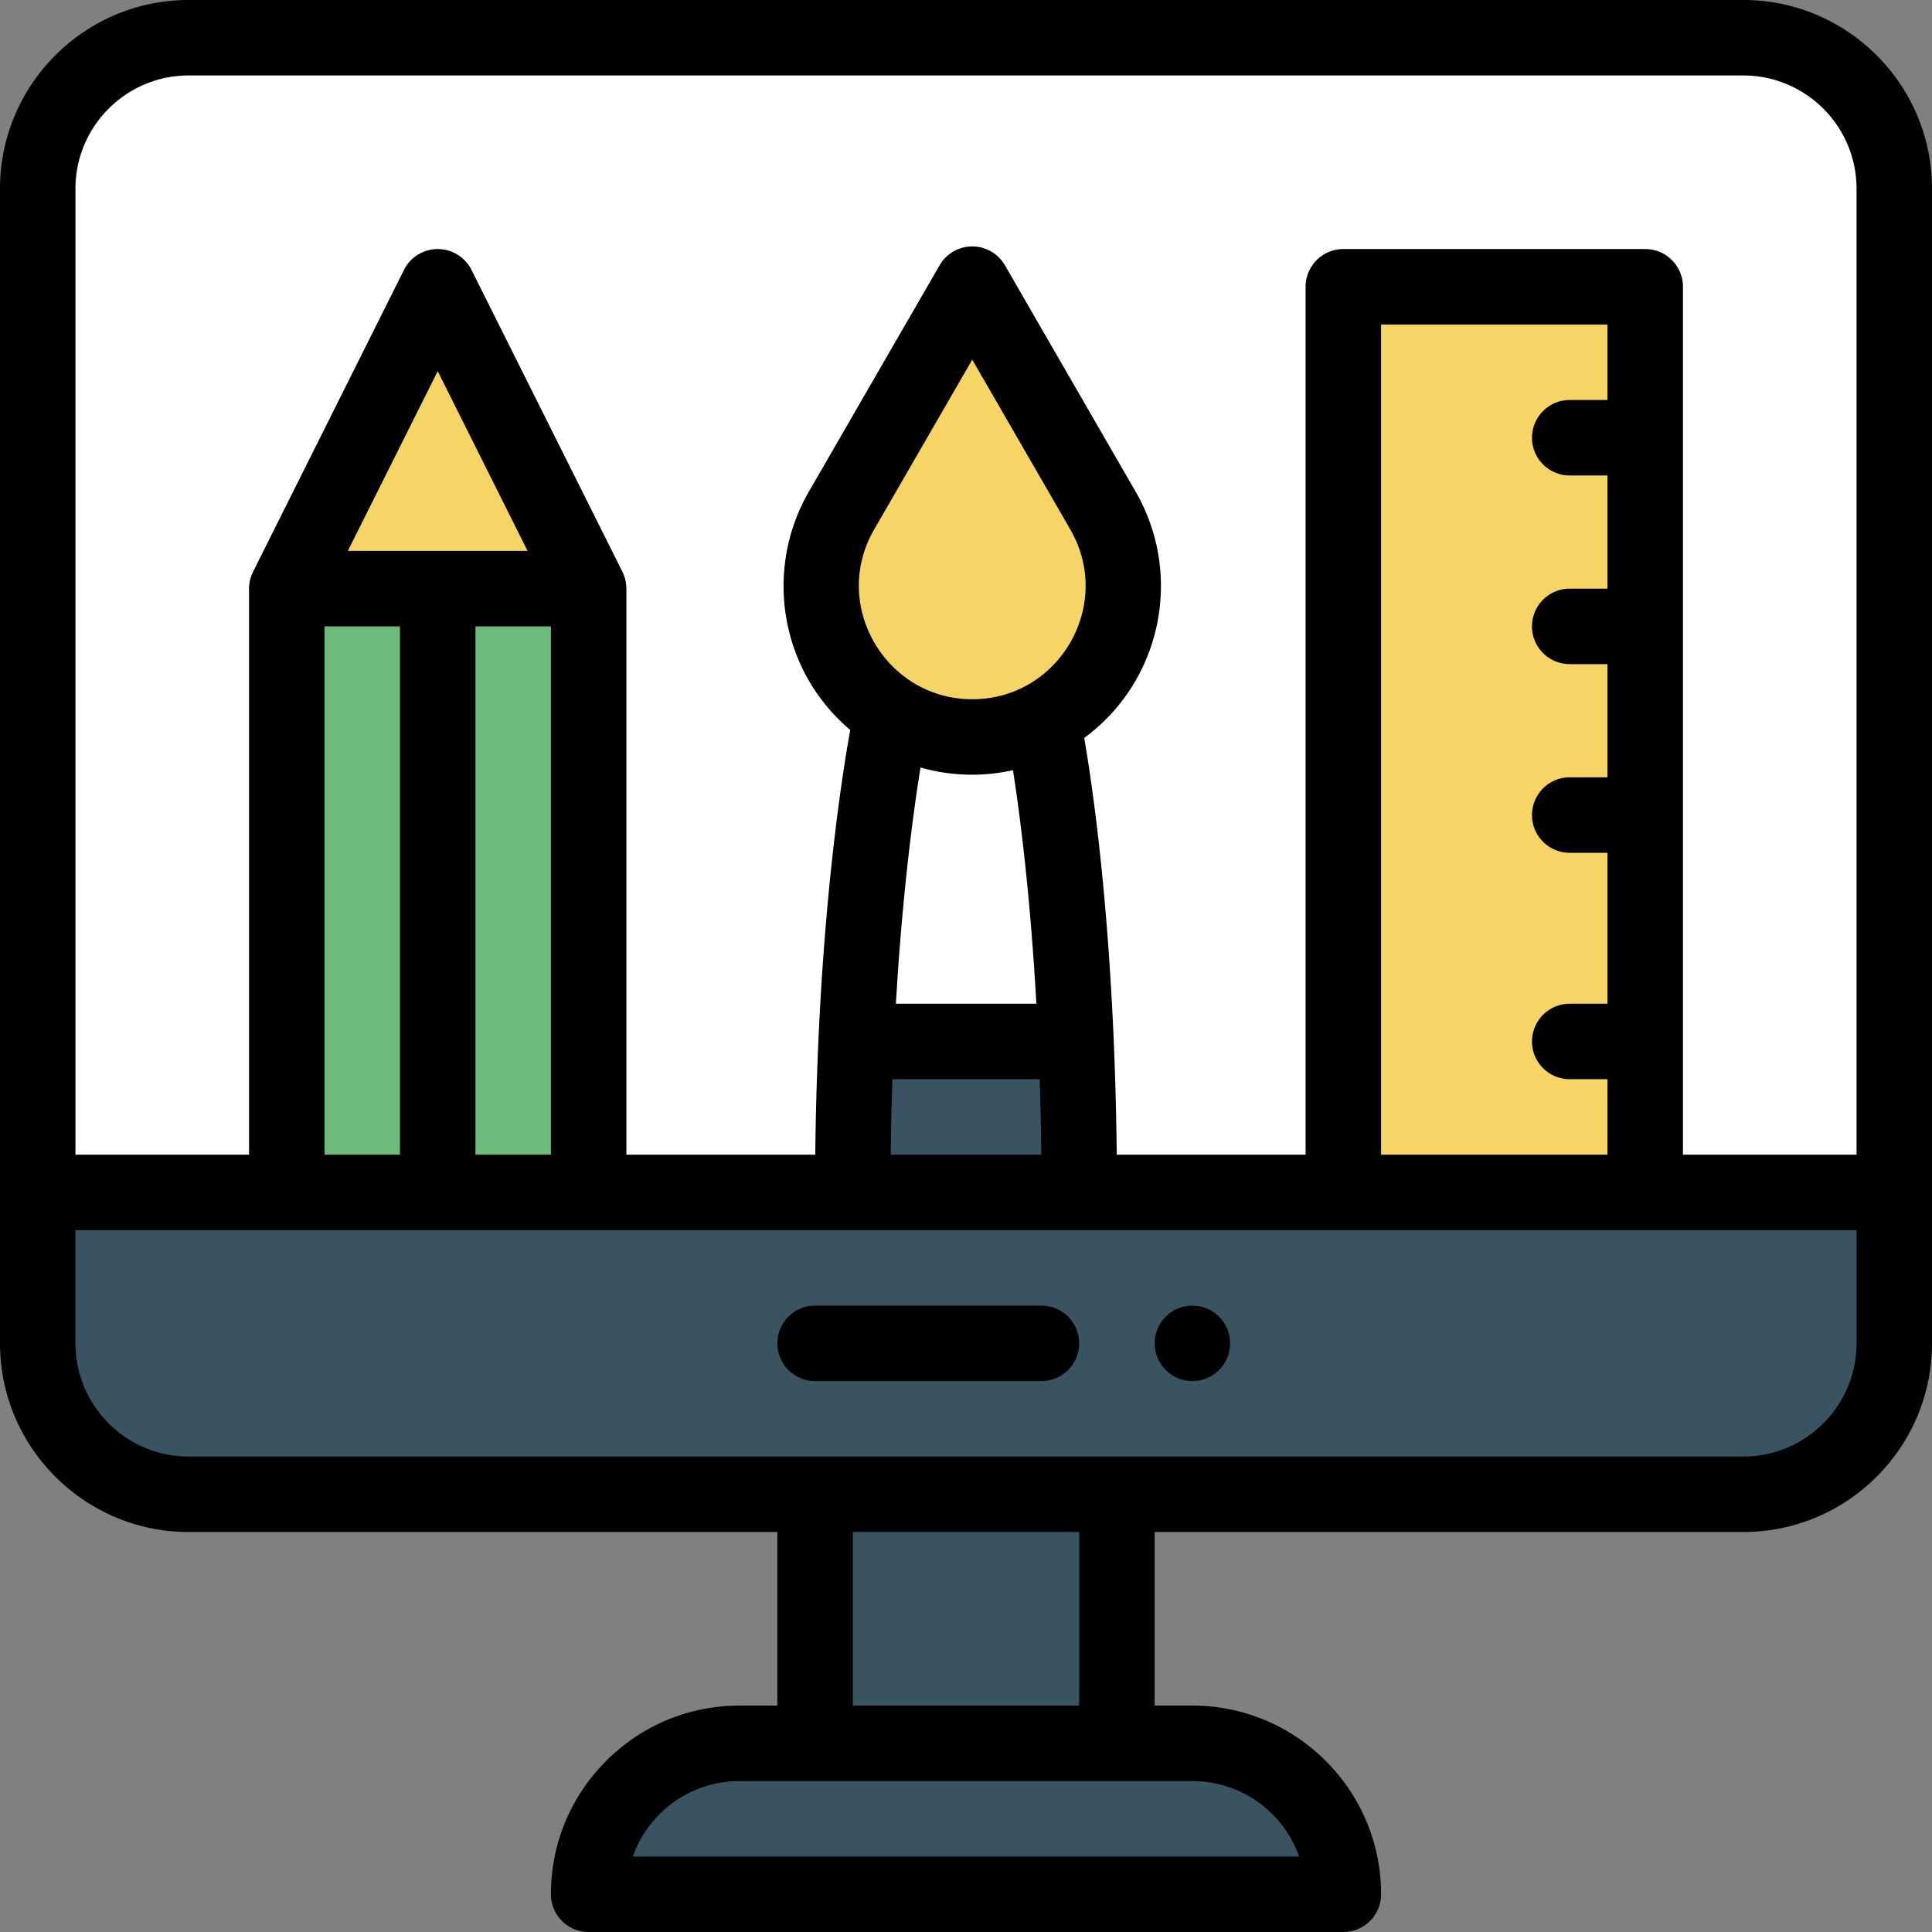 <?xml version="1.0" encoding="UTF-8"?>
<svg xmlns="http://www.w3.org/2000/svg" xmlns:xlink="http://www.w3.org/1999/xlink" version="1.1" width="512" height="512" x="0" y="0" viewBox="0 0 512 512" style="enable-background:new 0 0 512 512" xml:space="preserve" class="">
  <rect x="0" y="0" width="512" height="512" fill="#808080" stroke="none"/>
  <g>
    <path fill="#FFFFFF" d="M462.25 10h-412c-22.09 0-40 17.91-40 40v266h492V50c0-22.09-17.91-40-40-40zm0 0" opacity="1" data-original="#ffffff"></path>
    <path fill="#3A5361" d="M502.25 316v40c0 22.09-17.91 40-40 40h-412c-22.09 0-40-17.91-40-40v-40zm0 0" opacity="1" data-original="#3a5361"></path>
    <path fill="#F6D465" d="M436.25 316h-80V76h80zm0 0" opacity="1" data-original="#f6d465" class=""></path>
    <path fill="#3A5361" d="M356.25 502h-200c0-22.078 17.918-40 40-40h120c22.09 0 40 17.91 40 40zm0 0" opacity="1" data-original="#3a5361"></path>
    <path fill="#F6D465" d="M292.57 135.34c15.246 26.45-3.757 59.969-34.66 59.969-30.98 0-49.87-33.598-34.672-59.97l34.672-60.03zm0 0" opacity="1" data-original="#f6d465" class=""></path>
    <path fill="#3A5361" d="M216.25 396h80v66h-80zM286.25 316h-60c0-14.441.34-27.8.89-40h58.258c.532 12.148.852 25.5.852 40zm0 0" opacity="1" data-original="#3a5361"></path>
    <path fill="#F6D465" d="m116.25 76 40 80h-80zm0 0" opacity="1" data-original="#f6d465" class=""></path>
    <path fill="#6EBA7B" d="M76.25 156v160h80V156h-80zm0 0" opacity="1" data-original="#6eba7b" class=""></path>
    <path d="M316 346c-5.52 0-10 4.48-10 10s4.48 10 10 10 10-4.48 10-10-4.48-10-10-10zm0 0" fill="#000000" opacity="1" data-original="#000000"></path>
    <path d="M462 0H50C22.43 0 0 22.43 0 50v306c0 27.57 22.43 50 50 50h156v46h-10c-13.352 0-25.902 5.203-35.352 14.648-9.445 9.45-14.648 22-14.648 35.352 0 5.523 4.477 10 10 10h200c5.523 0 10-4.477 10-10 0-27.57-22.43-50-50-50h-10v-46h156c27.57 0 50-22.43 50-50V50c0-27.57-22.43-50-50-50zM50 20h412c16.543 0 30 13.457 30 30v256h-46V76c0-5.523-4.477-10-10-10h-80c-5.523 0-10 4.477-10 10v230h-50.055a918.982 918.982 0 0 0-.804-30.43c-1.75-40.726-5.739-68.007-7.813-80.007 20.633-15.192 26.266-43.348 13.652-65.223l-34.66-60.031c-1.789-3.094-5.09-5-8.66-5a9.997 9.997 0 0 0-8.66 5l-34.676 60.035c-11.89 20.625-7.676 47.34 11.004 63.105-2.164 11.965-6.531 40.223-8.43 82.102-.449 9.996-.734 20.199-.843 30.449H166V156a9.947 9.947 0 0 0-.988-4.316c-.028-.051-.043-.106-.067-.157l-40-80a10.003 10.003 0 0 0-17.89 0l-40 80c-.024.051-.04.106-.063.157A9.94 9.94 0 0 0 66 156v150H20V50c0-16.543 13.457-30 30-30zm316 286V86h60v20h-10c-5.523 0-10 4.477-10 10s4.477 10 10 10h10v30h-10c-5.523 0-10 4.477-10 10s4.477 10 10 10h10v30h-10c-5.523 0-10 4.477-10 10s4.477 10 10 10h10v40h-10c-5.523 0-10 4.477-10 10s4.477 10 10 10h10v20zM257.66 205.309c3.633 0 7.25-.418 10.79-1.2 1.855 11.895 4.581 32.942 6.195 61.891h-37.223c1.691-28.93 4.547-50.305 6.52-62.602a50.061 50.061 0 0 0 13.718 1.91zm0-20c-22.855 0-37.594-24.875-26.012-44.97l26.012-45.03 25.996 45.027c11.54 20.012-2.996 44.973-25.996 44.973zM236.504 286h39.02c.21 6.57.355 13.254.425 20h-39.894c.074-6.703.226-13.387.449-20zM126 306V166h20v140zm-40 0V166h20v140zm6.18-160L116 98.36 139.82 146zm252.105 346H167.703c1.469-4.168 3.867-7.988 7.086-11.21C180.461 475.12 187.992 472 196 472h120c13.04 0 24.16 8.36 28.285 20zM286 452h-60v-46h60zm176-66H50c-16.543 0-30-13.457-30-30v-30h472v30c0 16.543-13.457 30-30 30zm0 0" fill="#000000" opacity="1" data-original="#000000"></path>
    <path d="M276 346h-60c-5.523 0-10 4.477-10 10s4.477 10 10 10h60c5.523 0 10-4.477 10-10s-4.477-10-10-10zm0 0" fill="#000000" opacity="1" data-original="#000000"></path>
  </g>
</svg>
